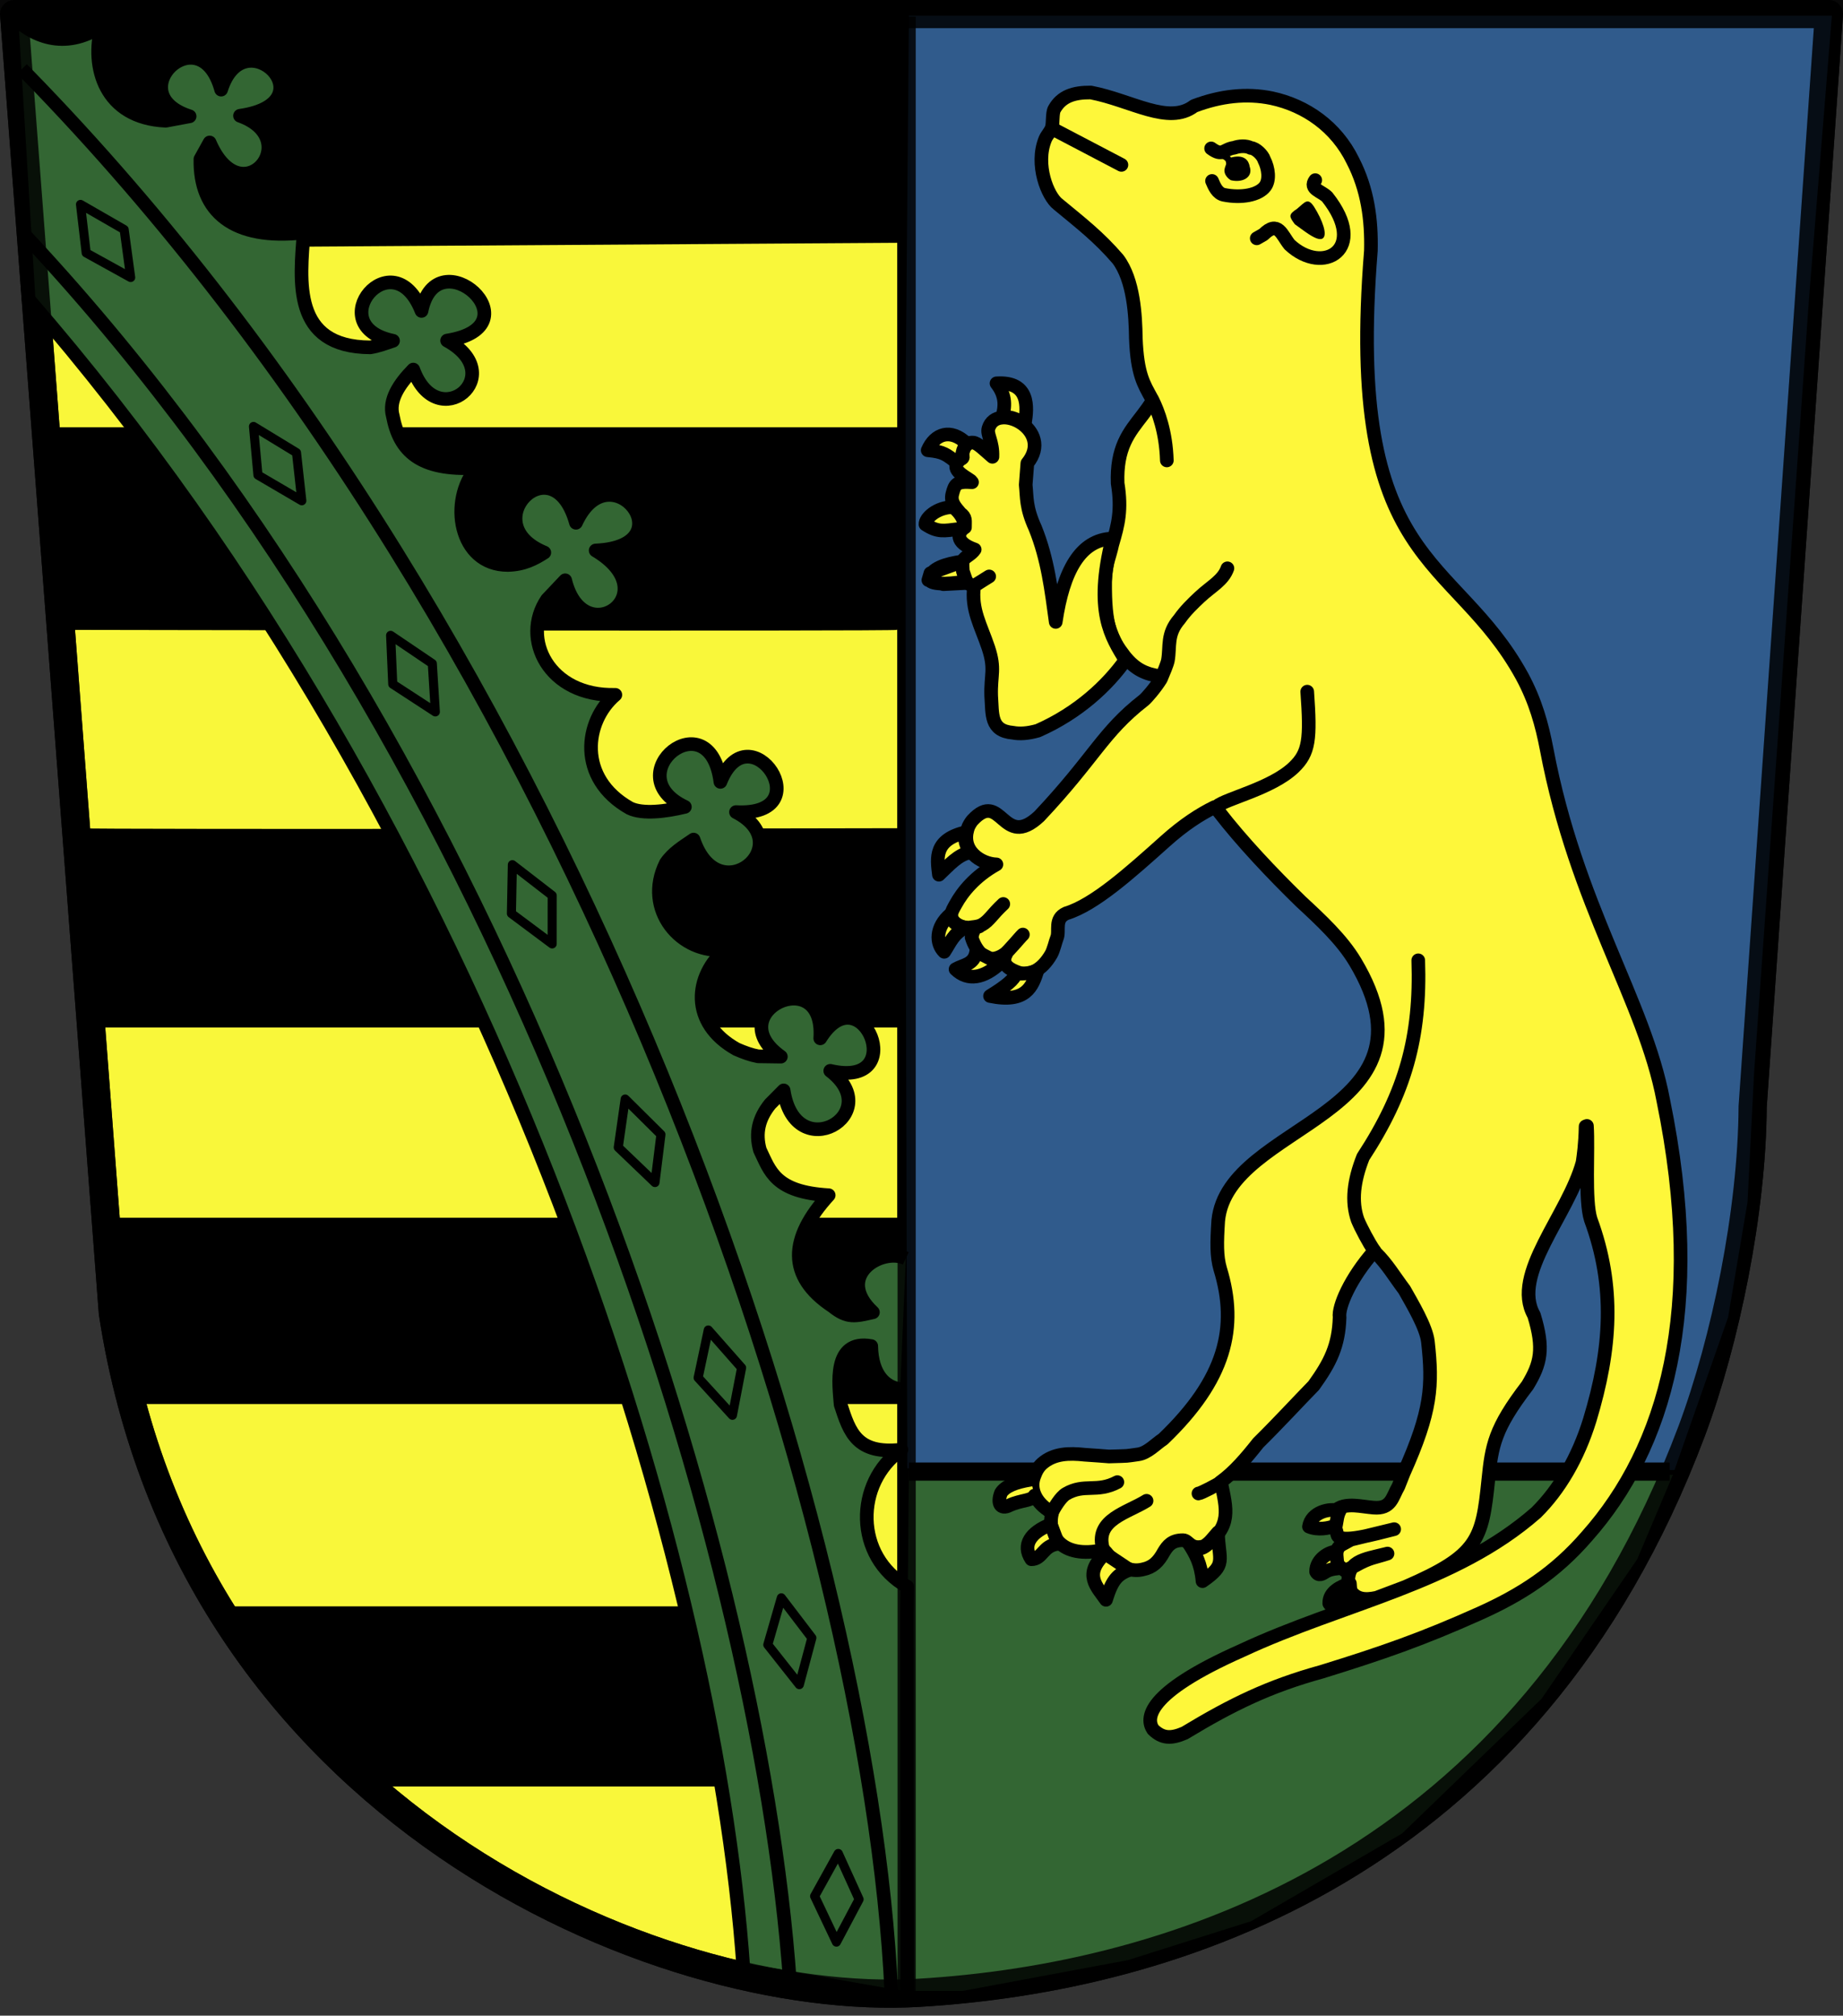 <?xml version="1.0" encoding="UTF-8" standalone="no"?>
<!-- Created with Inkscape (http://www.inkscape.org/) -->

<svg
   xmlns:dc="http://purl.org/dc/elements/1.1/"
   xmlns:cc="http://creativecommons.org/ns#"
   xmlns:rdf="http://www.w3.org/1999/02/22-rdf-syntax-ns#"
   xmlns:svg="http://www.w3.org/2000/svg"
   xmlns="http://www.w3.org/2000/svg"
   xmlns:sodipodi="http://sodipodi.sourceforge.net/DTD/sodipodi-0.dtd"
   xmlns:inkscape="http://www.inkscape.org/namespaces/inkscape"
   width="405.79"
   height="443.529"
   id="svg2"
   version="1.1"
   inkscape:version="0.48.2 r9819"
   sodipodi:docname="New document 1">
  <rect width="100%" height="100%" fill="#333333" stroke="none"/>
  <defs
     id="defs4">
    <inkscape:path-effect
       effect="spiro"
       id="path-effect4190"
       is_visible="true" />
    <inkscape:path-effect
       effect="spiro"
       id="path-effect4186"
       is_visible="true" />
  </defs>
  <sodipodi:namedview
     id="base"
     pagecolor="#ffffff"
     bordercolor="#666666"
     borderopacity="1.0"
     inkscape:pageopacity="0.0"
     inkscape:pageshadow="2"
     inkscape:zoom="0.63721714"
     inkscape:cx="126.75458"
     inkscape:cy="106.14054"
     inkscape:document-units="px"
     inkscape:current-layer="layer5"
     showgrid="false"
     showguides="true"
     inkscape:guide-bbox="true"
     fit-margin-top="0"
     fit-margin-left="0"
     fit-margin-right="0"
     fit-margin-bottom="0"
     inkscape:window-width="1920"
     inkscape:window-height="957"
     inkscape:window-x="0"
     inkscape:window-y="0"
     inkscape:window-maximized="1" />
  <g
     inkscape:groupmode="layer"
     id="layer2"
     inkscape:label="bords"
     style="display:inline"
     sodipodi:insensitive="true"
     transform="translate(-190.231,-305.691)">
    <path
       style="fill:#f9f73a;fill-opacity:1;stroke:#000000;stroke-width:3;stroke-linecap:round;stroke-linejoin:round;stroke-miterlimit:4;stroke-opacity:1;stroke-dasharray:none"
       d="m 389.286,308.791 0,435 -10.984,0.475 -25.001,-3.03 -28.537,-8.839 -27.022,-14.9 -26.011,-17.93 -19.193,-20.456 -14.647,-21.718 -12.122,-23.486 -7.829,-26.264 -3.03,-19.698 -21.718,-279.154 z"
       id="path3985"
       inkscape:connector-curvature="0" />
    <path
       style="fill:none;stroke:#000000;stroke-width:6.2;stroke-linecap:round;stroke-linejoin:round;stroke-miterlimit:4;stroke-opacity:1;stroke-dasharray:none"
       d="M 562.721,620.543 C 526.547,716.733 448.067,740.916 392.526,744.198 335.193,747.587 231.868,704.25 215.077,594.578 l -21.745,-285.788 399.59,0 -16.792,240.414 c -0.13,23.082 -6.004,51.516 -13.409,71.339 z"
       id="path3979"
       inkscape:connector-curvature="0"
       sodipodi:nodetypes="csccccc" />
    <path
       style="fill:#336633;fill-opacity:1;stroke:none"
       d="m 390.357,629.148 168.214,1.071 -7.857,18.571 -21.071,30.714 -30.714,29.643 -33.214,19.286 -27.143,8.571 -36.429,6.786 -12.857,0 z"
       id="path4155"
       inkscape:connector-curvature="0" />
    <path
       style="opacity:0.842;fill:#30639d;fill-opacity:1;stroke:none;display:inline"
       d="m 390.357,309.148 203.214,0 -5,61.786 L 576.429,542.005 575,570.219 570.714,595.576 558.929,629.148 540.357,629.505 390,628.791 l -0.357,-128.929 0,-109.286 z"
       id="path4157"
       inkscape:connector-curvature="0" />
  </g>
  <g
     inkscape:groupmode="layer"
     id="layer3"
     inkscape:label="bandes"
     style="display:inline"
     sodipodi:insensitive="true"
     transform="translate(-190.231,-305.691)">
    <path
       style="fill:#000000;fill-opacity:1;stroke:#000000;stroke-width:1px;stroke-linecap:butt;stroke-linejoin:miter;stroke-opacity:1"
       d="m 389.107,308.791 -0.357,49.821 -193.393,1.25 -1.071,-51.071 z"
       id="path3998"
       inkscape:connector-curvature="0" />
    <path
       style="fill:#000000;fill-opacity:1;stroke:#000000;stroke-width:1px;stroke-linecap:butt;stroke-linejoin:miter;stroke-opacity:1;display:inline"
       d="m 198.929,400.219 188.929,0 0,43.571 c -0.357,0.357 -185,0 -185,0 z"
       id="path4000"
       inkscape:connector-curvature="0" />
    <path
       style="fill:#000000;fill-opacity:1;stroke:#000000;stroke-width:1px;stroke-linecap:butt;stroke-linejoin:miter;stroke-opacity:1"
       d="m 206.429,488.434 c 6.071,0.357 182.143,0 182.143,0 l 0,42.857 -178.929,0 z"
       id="path4004"
       inkscape:connector-curvature="0" />
    <path
       style="fill:#000000;fill-opacity:1;stroke:#000000;stroke-width:1px;stroke-linecap:butt;stroke-linejoin:miter;stroke-opacity:1"
       d="m 212.857,574.148 176.071,0 0,40 -170,0 -4.643,-18.739 z"
       id="path4006"
       inkscape:connector-curvature="0" />
    <path
       style="fill:#000000;fill-opacity:1;stroke:#000000;stroke-width:1px;stroke-linecap:butt;stroke-linejoin:miter;stroke-opacity:1;display:inline"
       d="m 236.628,659.665 152.28,0 0,38.638 -119.451,0 -14.395,-16.18 z"
       id="path4008"
       inkscape:connector-curvature="0"
       sodipodi:nodetypes="cccccc" />
  </g>
  <g
     inkscape:groupmode="layer"
     id="layer4"
     inkscape:label="couronne"
     style="display:inline"
     transform="translate(-190.231,-305.691)">
    <path
       style="fill:#336633;fill-opacity:1;stroke:#000000;stroke-width:3;stroke-linecap:butt;stroke-linejoin:round;stroke-miterlimit:4;stroke-opacity:1;stroke-dasharray:none"
       d="m 388.427,611.363 c -3.211,-0.39 -6.256,-3.143 -6.366,-9.474 -8.641,-1.559 -7.051,8.72 -6.746,12.865 1.98,6.121 3.568,11.016 13.373,9.937 -10.332,7.258 -10.385,23.551 1.296,30.135 l -0.076,5.834 0.085,84.819 -36.066,-6.33 C 347.478,645.406 298.135,488.539 196.533,371.561 l -3.814,-62.495 c 4.534,4.564 11.621,7.792 19.879,2.395 -2.455,8.953 0.713,20.213 14.109,20.803 l 5.276,-0.983 c -15.617,-4.982 2.345,-22.461 6.937,-5.867 5.041,-15.944 23.994,2.918 4.153,5.749 14.429,5.149 0.29,22.111 -6.682,5.881 l -2.035,3.666 c -0.223,11.529 7.241,17.914 22.728,16.162 -0.743,10.509 -2.691,25.149 14.647,25.254 1.74,-0.261 3.368,-0.891 5.038,-1.448 -16.058,-3.295 -0.054,-22.583 6.274,-6.571 3.318,-16.389 25.566,3.37 5.633,6.525 13.884,7.627 -2.148,20.853 -7.448,6.379 -3.158,3.217 -5.468,6.764 -4.507,10.215 1.44,7.635 5.866,12.132 18.458,11.411 -6.176,7.117 -3.957,21.394 6.855,21.37 3.516,-0.075 5.854,-1.328 8.042,-2.731 -15.633,-6.414 1.993,-24.365 6.969,-6.552 7.561,-16.408 24.536,5.233 4.336,6.095 15.954,9.546 -2.751,22.606 -6.709,6.56 l -4.003,4.231 c -5.82,8.546 0.315,21.35 15.048,20.975 -6.797,5.743 -8.504,18.351 3.177,24.935 2.865,1.392 8.028,0.718 12.13,-0.281 -15.153,-7.144 5.424,-23.837 7.827,-5.499 6.364,-15.964 22.408,7.66 3.429,6.648 13.926,7.186 -3.869,22.175 -9.339,6.048 -2.252,1.549 -4.53,2.882 -6.101,5.184 -5.091,10.162 3.315,20.107 13.121,19.028 -6.797,5.743 -7.999,16.078 2.419,21.905 1.689,0.738 3.208,1.287 4.786,1.58 l 4.992,0.069 c -13.653,-9.708 9.802,-20.989 8.675,-4.03 9.083,-14.589 19.981,11.288 2.201,7.149 12.438,9.533 -7.725,21.143 -10.26,4.304 l -2.977,3.003 c -2.514,3.123 -3.296,6.364 -2.248,10.127 2.232,4.606 3.315,9.248 15.141,9.937 -8.65,9.453 -9.199,17.83 0.864,24.466 3.334,2.681 4.951,2.165 8.875,1.293 -8.547,-7.964 1.877,-14.401 7.239,-11.862"
       id="path4125"
       inkscape:connector-curvature="0"
       sodipodi:nodetypes="ccccccccccccccccccccccccccccccccccccccccccccccccccc" />
    <path
       sodipodi:nodetypes="cc"
       inkscape:connector-curvature="0"
       id="path4016"
       d="M 196.664,358.429 C 303.018,472.641 357.296,644.127 364.161,741.926"
       style="fill:none;stroke:#000000;stroke-width:3;stroke-linecap:square;stroke-linejoin:miter;stroke-miterlimit:4;stroke-opacity:1;stroke-dasharray:none" />
    <path
       style="fill:none;stroke:#000000;stroke-width:3;stroke-linecap:square;stroke-linejoin:miter;stroke-miterlimit:4;stroke-opacity:1;stroke-dasharray:none"
       d="M 196.11,321.938 C 319.555,448.301 381.703,641.136 386.477,744.002"
       id="path4018"
       inkscape:connector-curvature="0"
       sodipodi:nodetypes="cc" />
    <path
       id="path4071"
       style="fill:none;stroke:#000000;stroke-width:2;stroke-linecap:round;stroke-linejoin:round;stroke-miterlimit:4;stroke-opacity:1;stroke-dasharray:none"
       d="m 209.208,361.342 9.795,5.41 -1.437,-10.556 0,0 m -8.358,5.145 -1.251,-10.67 9.61,5.525 0,0"
       inkscape:connector-curvature="0"
       sodipodi:nodetypes="cccccccc" />
    <path
       sodipodi:nodetypes="cccccccc"
       inkscape:connector-curvature="0"
       d="m 247.025,410.227 9.657,5.654 -1.172,-10.588 0,0 m -8.484,4.934 -0.984,-10.698 9.468,5.764 0,0"
       style="fill:none;stroke:#000000;stroke-width:2;stroke-linecap:round;stroke-linejoin:round;stroke-miterlimit:4;stroke-opacity:1;stroke-dasharray:none"
       id="path4074" />
    <path
       id="path4076"
       style="fill:none;stroke:#000000;stroke-width:2;stroke-linecap:round;stroke-linejoin:round;stroke-miterlimit:4;stroke-opacity:1;stroke-dasharray:none"
       d="m 276.708,456.231 9.375,6.109 -0.665,-10.632 0,0 m -8.71,4.523 -0.471,-10.733 9.182,6.21 0,0"
       inkscape:connector-curvature="0"
       sodipodi:nodetypes="cccccccc" />
    <path
       sodipodi:nodetypes="cccccccc"
       inkscape:connector-curvature="0"
       d="m 302.835,506.705 8.97,6.69 0.009,-10.653 0,0 m -8.979,3.963 0.209,-10.741 8.77,6.778 0,0"
       style="fill:none;stroke:#000000;stroke-width:2;stroke-linecap:round;stroke-linejoin:round;stroke-miterlimit:4;stroke-opacity:1;stroke-dasharray:none"
       id="path4078" />
    <path
       id="path4080"
       style="fill:none;stroke:#000000;stroke-width:2;stroke-linecap:round;stroke-linejoin:round;stroke-miterlimit:4;stroke-opacity:1;stroke-dasharray:none"
       d="m 326.359,558.162 8.082,7.74 1.315,-10.572 0,0 m -9.397,2.832 1.524,-10.634 7.873,7.802 0,0"
       inkscape:connector-curvature="0"
       sodipodi:nodetypes="cccccccc" />
    <path
       sodipodi:nodetypes="cccccccc"
       inkscape:connector-curvature="0"
       d="m 343.951,608.857 7.546,8.263 2.019,-10.46 0,0 m -9.566,2.197 2.232,-10.509 7.333,8.312 0,0"
       style="fill:none;stroke:#000000;stroke-width:2;stroke-linecap:round;stroke-linejoin:round;stroke-miterlimit:4;stroke-opacity:1;stroke-dasharray:none"
       id="path4082" />
    <path
       id="path4084"
       style="fill:none;stroke:#000000;stroke-width:2;stroke-linecap:round;stroke-linejoin:round;stroke-miterlimit:4;stroke-opacity:1;stroke-dasharray:none"
       d="m 359.288,667.608 6.939,8.779 2.758,-10.29 0,0 m -9.698,1.511 2.974,-10.323 6.724,8.812 0,0"
       inkscape:connector-curvature="0"
       sodipodi:nodetypes="cccccccc" />
    <path
       sodipodi:nodetypes="cccccccc"
       inkscape:connector-curvature="0"
       d="m 369.595,722.932 4.799,10.109 4.99,-9.412 0,0 m -9.79,-0.697 5.208,-9.396 4.582,10.093 0,0"
       style="fill:none;stroke:#000000;stroke-width:2;stroke-linecap:round;stroke-linejoin:round;stroke-miterlimit:4;stroke-opacity:1;stroke-dasharray:none"
       id="path4086" />
  </g>
  <g
     inkscape:groupmode="layer"
     id="layer5"
     inkscape:label="contours"
     style="display:inline"
     sodipodi:insensitive="true"
     transform="translate(-190.231,-305.691)">
    <path
       sodipodi:nodetypes="csccccc"
       inkscape:connector-curvature="0"
       id="path4139"
       d="M 562.721,620.543 C 526.547,716.733 448.067,740.916 392.526,744.198 335.193,747.587 231.868,704.25 215.077,594.578 l -21.745,-285.788 399.59,0 -16.792,240.414 c -0.13,23.082 -6.004,51.516 -13.409,71.339 z"
       style="opacity:0.842;fill:none;stroke:#000000;stroke-width:6.2;stroke-linecap:round;stroke-linejoin:miter;stroke-miterlimit:4;stroke-opacity:1;stroke-dasharray:none;display:inline" />
    <path
       style="opacity:0.842;fill:none;stroke:#000000;stroke-width:4;stroke-linecap:butt;stroke-linejoin:miter;stroke-miterlimit:4;stroke-opacity:1;stroke-dasharray:none;display:inline"
       d="m 389.857,309.362 0,437.857"
       id="path4146"
       inkscape:connector-curvature="0" />
    <path
       style="fill:none;stroke:#000000;stroke-width:4;stroke-linecap:butt;stroke-linejoin:miter;stroke-miterlimit:4;stroke-opacity:1;stroke-dasharray:none"
       d="m 390.357,629.505 167.5,0"
       id="path4152"
       inkscape:connector-curvature="0" />
  </g>
  <g
     inkscape:groupmode="layer"
     id="layer6"
     inkscape:label="chien"
     style="display:inline"
     sodipodi:insensitive="true"
     transform="translate(-190.231,-305.691)">
    <path
       id="path4353"
       style="fill:#fef73a;fill-opacity:1;stroke:#000000;stroke-width:3;stroke-linecap:round;stroke-linejoin:round;stroke-miterlimit:4;stroke-opacity:1;stroke-dasharray:none"
       d="m 411.132,504.607 c -2.483,2.308 -3.082,3.669 -4.697,4.575 -0.895,0.502 -2.236,0.503 -2.945,0.638 -1.033,0.196 -3.854,-0.792 -3.804,-2.824 0.018,-0.71 0.499,-1.472 0.977,-2.343 1.478,-2.693 4.253,-6.154 8.955,-8.758 -3.242,-0.084 -8.189,-2.993 -6.154,-8.318 0.294,-0.603 0.641,-1.134 0.882,-1.395 6.432,-6.939 6.628,6.696 14.714,-0.884 12.275,-13.044 13.943,-18.471 23.003,-25.514 0.668,-0.538 2.56,-2.746 3.709,-4.586 l -0.057,-0.693 c -3.301,-0.49 -5.541,-1.511 -7.872,-4.411 -2.939,-3.855 -4.393,-6.371 -4.282,-16.66 0.038,-3.503 1.026,-5.262 1.571,-7.934 1.295,-4.379 2.127,-7.581 1.179,-13.471 -0.069,-1.908 0.043,-3.544 0.291,-4.981 1.063,-6.153 4.637,-8.638 7.328,-13.079 l -0.185,-0.701 c -1.648,-3.059 -3.117,-5.119 -3.429,-13.161 -0.069,-5.01 -0.473,-12.782 -3.936,-17.387 -4.222,-4.902 -8.026,-7.821 -13.178,-12.081 -2.315,-1.736 -5.117,-8.736 -2.843,-14.307 0.403,-0.987 1.146,-1.58 1.455,-2.575 0.309,-0.995 0.08,-3.177 0.561,-4.045 1.578,-2.848 4.308,-3.704 8.036,-3.666 8.968,1.721 17.095,7.256 22.729,2.969 5.847,-2.217 11.55,-2.851 17.092,-1.715 7.527,1.611 14.204,6.29 17.841,13.705 3.307,6.396 4.158,13.065 3.999,19.847 -5.66,70.165 18.248,66.23 33.285,93.652 2.953,5.476 4.367,10.594 5.418,16.07 6.508,34.424 21.538,55.327 25.654,77.145 9.498,46.283 0.412,76.635 -16.755,95.979 -7.038,8.159 -14.675,12.986 -23.689,17.03 -12.627,5.658 -21.316,8.677 -34.708,12.819 -11.622,3.2 -19.758,7.165 -30.223,13.487 -2.93,1.27 -4.88,1.239 -6.935,-0.766 -1.559,-2.332 -1.904,-7.895 19.531,-17.392 22.376,-10.44 46.824,-14.584 64.804,-30.339 5.154,-5.09 9.248,-12.11 11.802,-20.369 4.736,-15.672 5.673,-29.317 0.22,-44.12 -1.351,-4.247 -0.476,-15.24 -0.837,-20.602 l -0.292,0.113 c -0.08,4 -0.46,6.462 -0.667,7.907 -3.141,11.567 -15.796,24.656 -10.699,33.62 2.267,7.427 1.474,10.655 -1.416,15.449 -7.314,9.53 -7.877,13.278 -8.646,20.819 -1.343,13.138 -2.201,16.592 -18.262,23.53 l -6.325,2.382 c -2.374,0.508 -4.918,0.594 -6.187,-2.399 -0.619,-5.781 3.08,-5.942 8.586,-7.324 -2.827,0.931 -3.853,0.838 -7.071,2.652 l -2.273,1.136 -1.263,-1.01 c -1.177,-1.101 -1.202,-3.676 0.517,-4.725 l 2.04,-1.114 9.516,-2.306 c -4.092,1.015 -12.059,3.323 -12.516,1.223 -0.472,-2.102 -1.424,-3.506 -0.352,-5.2 0.683,-1.079 2.562,-1.305 4.138,-1.218 1.313,0.072 2.821,0.344 4.21,0.458 3.885,0.321 4.067,-2.274 5.453,-4.67 l 1.154,-2.908 c 6.163,-13.724 6.405,-19.321 5.343,-28.924 -0.36,-3.259 -3.525,-8.483 -5.183,-11.444 -2.184,-2.898 -3.799,-5.68 -6.299,-8.124 l -0.289,-0.436 c -5.38,6.08 -8.008,12.345 -7.674,14.615 -0.194,6.3 -2.064,9.97 -5.689,15.022 -3.297,3.369 -7.965,8.43 -12.231,12.631 -2.618,3.312 -5.294,6.453 -8.299,8.603 l 0.144,0.201 c 1.136,5.631 2.483,9.663 -3.75,13.929 -3.102,0.855 -3.363,-1.318 -4.639,-1.328 -2.432,-0.019 -3.384,1.176 -4.249,2.602 -1.187,2.18 -2.434,3.365 -4.561,3.81 -2.67,0.666 -4.606,-0.512 -6.524,-2.08 -0.594,-0.491 -1.143,-1.038 -1.594,-1.627 l -0.551,-0.581 c -9.53,2.135 -12.482,-3.476 -11.384,-8.033 l -0.962,-0.799 c -2.679,-1.827 -3.945,-4.588 -2.99,-7.24 0.409,-1.136 0.847,-2.062 1.766,-2.893 2.611,-2.305 5.998,-2.336 9.411,-1.967 2.03,0.129 3.99,0.284 5.329,0.385 5.004,-0.156 3.305,-0.045 6.399,-0.464 2.1,-0.284 3.819,-2.24 5.543,-3.379 13.675,-13.125 16.503,-24.5 12.534,-37.459 -0.794,-2.761 -0.74,-5.713 -0.427,-10.589 2.102,-21.626 50.524,-22.91 30.15,-56.973 -2.966,-4.939 -7.539,-9.158 -12,-13.293 -6.182,-6.015 -13.071,-13.303 -18.057,-19.784 l -0.974,-0.923 c -3.133,1.552 -6.653,3.785 -10.77,7.471 -7.784,6.968 -15.595,13.989 -21.828,15.883 -2.712,1.229 -1.378,3.838 -2.041,5.426 -0.302,0.722 -0.707,2.613 -1.264,3.582 -2.093,3.642 -4.907,4.861 -7.356,3.959 -1.322,-0.486 -3.863,-1.526 -2.592,-3.957 l -0.518,0.098 c -0.923,0.602 -1.974,0.979 -3.162,0.876 -0.796,-0.069 -2.846,-1.355 -3.889,-4.71 0.259,-1.002 0.401,-2.083 1.694,-2.396"
       inkscape:connector-curvature="0"
       sodipodi:nodetypes="cssssccscccccsccscccccsscccccccccccccccccccccccccccccccccccscsccscccccccccscccccccscccscccccccscsssccccc" />
    <path
       style="fill:#fef73a;fill-opacity:1;stroke:#000000;stroke-width:3;stroke-linecap:round;stroke-linejoin:round;stroke-miterlimit:4;stroke-opacity:1;stroke-dasharray:none"
       d="m 435.135,424.204 c -7.048,0.232 -10.809,7.155 -12.457,18.337 -0.952,-6.893 -1.734,-13.786 -4.527,-20.678 -2.076,-4.55 -1.79,-6.737 -2.08,-9.5 l 0.364,-4.73 c 5.982,-7.354 -6.746,-13.673 -8.558,-7.694 -0.42,1.384 1.009,2.923 0.865,6.271 -1.98,-1.684 -3.193,-3.01 -4.23,-3.121 -1.711,-0.184 -2.512,1.848 -2.288,3.009 0.104,0.538 -0.446,0.51 -0.499,0.617 -2.605,2.167 0.677,3.638 2.186,4.71 0.712,0.506 -1.804,-0.366 0.339,0.375 -3.461,-0.269 -3.794,0.498 -4.33,2.565 -0.475,1.829 0.693,2.963 1.756,4.251 1.314,0.979 0.992,1.573 1.019,3.119 -1.636,0.989 -2.306,3.333 2.142,4.87 -0.747,1.152 -2.254,1.627 -2.553,2.456 -0.634,1.755 0.01,3.225 0.532,4.283 0.278,0.565 1.569,1.494 1.88,1.264 7.509,-4.642 0.039,-0.095 0.007,0.085 -0.684,5.131 1.5,8.624 3.138,13.518 1.583,4.777 0.492,5.873 0.629,10.574 0.3,4.121 -0.256,7.705 4.793,8.14 1.488,0.286 3.29,0.169 5.486,-0.454 8.929,-3.929 15.357,-10 19.286,-15.536 -3.088,-5.113 -6.921,-10.581 -2.9,-26.73 z"
       id="path4291"
       inkscape:connector-curvature="0" />
    <path
       style="fill:none;stroke:#000000;stroke-width:3;stroke-linecap:round;stroke-linejoin:round;stroke-miterlimit:4;stroke-opacity:1;stroke-dasharray:none"
       d="m 479.822,345.331 c -1.445,1.942 1.424,2.436 2.647,3.724 9.121,11.506 -0.957,17.366 -8.294,10.477 -1.759,-2.157 -2.523,-5.451 -5.763,-2.236 l -1.469,0.839"
       id="path4170"
       inkscape:connector-curvature="0"
       sodipodi:nodetypes="ccccc" />
    <path
       style="fill:#000000;fill-opacity:1;stroke:none"
       d="m 475.309,355.02 c 1.543,1.101 3.378,2.57 4.733,3.091 0.577,0.222 1.067,0.272 1.41,0.049 1.14,-0.741 -0.032,-4.029 -1.901,-6.98 -1.405,-2.106 -1.983,-0.986 -3.746,0.466 -1.998,1.292 -1.686,1.738 -0.495,3.374 z"
       id="path4172"
       inkscape:connector-curvature="0"
       sodipodi:nodetypes="cssccc" />
    <path
       style="fill:none;stroke:#000000;stroke-width:3;stroke-linecap:round;stroke-linejoin:round;stroke-miterlimit:4;stroke-opacity:1;stroke-dasharray:none"
       d="m 456.894,338.348 c 2.61,1.897 2.654,0.173 5.097,-0.147 1.048,-0.387 2.619,-0.501 3.627,0.044 1.158,0.067 2.655,1.625 2.931,2.565 1.013,1.969 1.276,4.51 0.244,5.899 -1.431,1.927 -5.261,2.618 -9.089,1.846 -1.457,-0.294 -2.123,-1.894 -2.61,-3.047"
       id="path4200"
       inkscape:connector-curvature="0"
       sodipodi:nodetypes="ccccssc" />
    <path
       sodipodi:nodetypes="cccc"
       inkscape:connector-curvature="0"
       id="path4255"
       d="m 400.051,417.272 c -3.59,0.057 -6.116,2.438 -6.052,3.801 2.764,1.828 4.093,1.408 7.341,1.026 2.497,-0.247 0.511,-3.56 -1.289,-4.826 z"
       style="fill:#fef73a;fill-opacity:1;stroke:#000000;stroke-width:3;stroke-linecap:round;stroke-linejoin:round;stroke-miterlimit:4;stroke-opacity:1;stroke-dasharray:none" />
    <path
       style="fill:#fef73a;fill-opacity:1;stroke:#000000;stroke-width:3;stroke-linecap:round;stroke-linejoin:round;stroke-miterlimit:4;stroke-opacity:1;stroke-dasharray:none"
       d="m 402.411,433.705 c -3.748,0.584 -7.502,0.652 -7.63,-0.654 0.465,-2.296 3.626,-3.273 7.323,-3.804 l 0.127,2.132 0.893,2.589 -5.179,0.268 -3.304,-0.893 0.446,-1.518 7.015,-2.579"
       id="path4257"
       inkscape:connector-curvature="0"
       sodipodi:nodetypes="ccc" />
    <path
       style="fill:#fef73a;fill-opacity:1;stroke:#000000;stroke-width:3;stroke-linecap:round;stroke-linejoin:round;stroke-miterlimit:4;stroke-opacity:1;stroke-dasharray:none"
       d="m 417.143,631.291 c -3.248,0.523 -5.595,1.421 -6.515,2.914 -0.887,2.252 -0.106,3.742 1.873,2.719 2.603,-1.2 4.99,-0.959 5.534,-2.151"
       id="path4268"
       inkscape:connector-curvature="0"
       sodipodi:nodetypes="cccc" />
    <path
       style="fill:#fef73a;fill-opacity:1;stroke:#000000;stroke-width:3;stroke-linecap:round;stroke-linejoin:round;stroke-miterlimit:4;stroke-opacity:1;stroke-dasharray:none"
       d="m 421.607,641.112 c -4.434,1.736 -6.399,4.534 -4.286,7.679 2.434,0.028 2.499,-3.04 5.893,-3.393 z"
       id="path4270"
       inkscape:connector-curvature="0"
       sodipodi:nodetypes="cccc" />
    <path
       style="fill:#fef73a;fill-opacity:1;stroke:#000000;stroke-width:3;stroke-linecap:round;stroke-linejoin:round;stroke-miterlimit:4;stroke-opacity:1;stroke-dasharray:none"
       d="m 433.571,647.541 c -4.949,4.61 -1.79,7.322 0.179,10.179 1.399,-4.583 2.657,-5.642 5.179,-6.607 z"
       id="path4272"
       inkscape:connector-curvature="0"
       sodipodi:nodetypes="cccc" />
    <path
       style="fill:#fef73a;fill-opacity:1;stroke:#000000;stroke-width:3;stroke-linecap:round;stroke-linejoin:round;stroke-miterlimit:4;stroke-opacity:1;stroke-dasharray:none"
       d="m 452.143,645.576 c 1.277,2.029 2.513,4.14 2.857,8.036 5.404,-3.738 3.598,-4.341 3.393,-10.714 l -2.321,2.679 c -1.757,1.492 -2.874,0.851 -3.929,0 z"
       id="path4274"
       inkscape:connector-curvature="0"
       sodipodi:nodetypes="ccccc" />
    <path
       style="fill:#fef73a;fill-opacity:1;stroke:#000000;stroke-width:3;stroke-linecap:round;stroke-linejoin:round;stroke-miterlimit:4;stroke-opacity:1;stroke-dasharray:none"
       d="m 403.036,488.791 c -7.166,1.599 -6.54,5.661 -6.071,9.375 2.254,-2.117 4.277,-4.528 6.964,-4.911 -0.879,-1.269 -1.672,-2.958 -0.893,-4.464 z"
       id="path4276"
       inkscape:connector-curvature="0"
       sodipodi:nodetypes="cccc" />
    <path
       style="fill:#fef73a;fill-opacity:1;stroke:#000000;stroke-width:3;stroke-linecap:round;stroke-linejoin:round;stroke-miterlimit:4;stroke-opacity:1;stroke-dasharray:none"
       d="m 399.554,506.826 c -3.44,2.889 -3.253,6.541 -1.429,8.304 1.33,-2.007 2.011,-4.052 4.732,-5.357 -2.061,-0.26 -3.46,-1.646 -3.304,-2.946 z"
       id="path4278"
       inkscape:connector-curvature="0"
       sodipodi:nodetypes="cccc" />
    <path
       style="fill:#fef73a;fill-opacity:1;stroke:#000000;stroke-width:3;stroke-linecap:round;stroke-linejoin:round;stroke-miterlimit:4;stroke-opacity:1;stroke-dasharray:none"
       d="m 405.179,515.041 c -0.421,2.954 -2.832,2.925 -4.554,3.929 2.753,2.668 6.236,1.941 9.732,-1.25 z"
       id="path4280"
       inkscape:connector-curvature="0"
       sodipodi:nodetypes="cccc" />
    <path
       style="fill:#fef73a;fill-opacity:1;stroke:#000000;stroke-width:3;stroke-linecap:round;stroke-linejoin:round;stroke-miterlimit:4;stroke-opacity:1;stroke-dasharray:none"
       d="m 413.839,519.951 c -0.151,1.161 -2.192,2.812 -5.625,4.911 7.99,1.649 9.322,-2.115 10.446,-5.625 -2.159,0.822 -3.621,0.708 -4.821,0.714 z"
       id="path4282"
       inkscape:connector-curvature="0"
       sodipodi:nodetypes="cccc" />
    <path
       style="fill:#fef73a;fill-opacity:1;stroke:#000000;stroke-width:3;stroke-linecap:round;stroke-linejoin:round;stroke-miterlimit:4;stroke-opacity:1;stroke-dasharray:none"
       d="m 415.447,511.336 c -0.731,0.691 -2.804,3.293 -4.308,4.602"
       id="path4316"
       inkscape:connector-curvature="0"
       sodipodi:nodetypes="cc" />
    <path
       style="fill:#fef73a;fill-opacity:1;stroke:#000000;stroke-width:3;stroke-linecap:round;stroke-linejoin:round;stroke-miterlimit:4;stroke-opacity:1;stroke-dasharray:none"
       d="m 459.21,631.75 c -0.865,0.599 -4.506,2.521 -5.102,2.577"
       id="path4301"
       inkscape:connector-curvature="0"
       sodipodi:nodetypes="cc" />
    <path
       style="fill:#fef73a;fill-opacity:1;stroke:#000000;stroke-width:3;stroke-linecap:round;stroke-linejoin:round;stroke-miterlimit:4;stroke-opacity:1;stroke-dasharray:none"
       d="m 421.903,333.992 15.241,7.98"
       id="path4299"
       inkscape:connector-curvature="0"
       sodipodi:nodetypes="cc" />
    <path
       style="fill:#fef73a;fill-opacity:1;stroke:#000000;stroke-width:3;stroke-linecap:round;stroke-linejoin:round;stroke-miterlimit:4;stroke-opacity:1;stroke-dasharray:none"
       d="m 478.055,457.887 c 0.744,10.489 0.436,13.416 -2.951,16.663 -4.841,4.641 -14.815,6.827 -16.988,8.593"
       id="path4289"
       inkscape:connector-curvature="0"
       sodipodi:nodetypes="csc" />
    <path
       id="path4284"
       style="fill:#fef73a;fill-opacity:1;stroke:#000000;stroke-width:3;stroke-linecap:round;stroke-linejoin:round;stroke-miterlimit:4;stroke-opacity:1;stroke-dasharray:none"
       d="m 436.25,631.826 c -4.539,2.397 -7.255,0.226 -11.289,2.576 -1.182,0.689 -2.61,3.028 -3.168,4.229"
       inkscape:connector-curvature="0"
       sodipodi:nodetypes="csc" />
    <path
       style="fill:#fef73a;fill-opacity:1;stroke:#000000;stroke-width:3;stroke-linecap:round;stroke-linejoin:round;stroke-miterlimit:4;stroke-opacity:1;stroke-dasharray:none"
       d="m 447.143,407.005 c -0.189,-6.275 -1.907,-10.815 -3.168,-13.327"
       id="path4328"
       inkscape:connector-curvature="0"
       sodipodi:nodetypes="cc" />
    <path
       style="fill:#fef73a;fill-opacity:1;stroke:#000000;stroke-width:3;stroke-linecap:round;stroke-linejoin:round;stroke-miterlimit:4;stroke-opacity:1;stroke-dasharray:none"
       d="m 460.483,430.746 c -0.944,2.679 -3.531,3.926 -6.071,6.293 -1.586,1.478 -3.203,3.049 -4.501,4.904 -2.86,3.298 -1.981,5.99 -2.532,9.068 -0.153,0.823 -0.979,2.744 -1.416,3.775"
       id="path4323"
       inkscape:connector-curvature="0"
       sodipodi:nodetypes="csccc" />
    <path
       style="fill:#fef73a;fill-opacity:1;stroke:#000000;stroke-width:3;stroke-linecap:round;stroke-linejoin:round;stroke-miterlimit:4;stroke-opacity:1;stroke-dasharray:none"
       d="m 502.5,517.005 c 0.577,16.868 -2.866,29.092 -12.142,43.281 -2.078,5.247 -2.607,9.796 -1.205,13.83 0.786,1.909 2.473,5.007 3.6,6.729"
       id="path4343"
       inkscape:connector-curvature="0"
       sodipodi:nodetypes="cccc" />
    <path
       style="fill:#fef73a;fill-opacity:1;stroke:#000000;stroke-width:3;stroke-linecap:round;stroke-linejoin:round;stroke-miterlimit:4;stroke-opacity:1;stroke-dasharray:none"
       d="m 432.972,646.086 c -1.428,-6.069 5.451,-7.498 9.707,-10.152"
       id="path4351"
       inkscape:connector-curvature="0"
       sodipodi:nodetypes="cc" />
    <path
       style="fill:#fef73a;fill-opacity:1;stroke:#000000;stroke-width:3;stroke-linecap:round;stroke-linejoin:round;stroke-miterlimit:4;stroke-opacity:1;stroke-dasharray:none"
       d="m 485.188,638.175 c -2.192,-0.737 -6.241,0.273 -6.75,3.438 1.916,0.803 4.292,0.42 5.938,-0.25 0.217,-1.089 0.289,-2.251 0.812,-3.188 z"
       id="path4356"
       inkscape:connector-curvature="0"
       sodipodi:nodetypes="cccc" />
    <path
       sodipodi:nodetypes="ccsccc"
       inkscape:connector-curvature="0"
       id="path4358"
       d="m 484.572,647.128 c -1.629,-0.088 -4.636,1.711 -4.558,4.418 0.531,1.028 1.419,0.442 2.018,0.061 0.842,-0.534 1.748,-0.7 2.812,-0.799 -0.065,-0.957 -0.445,-2.777 -0.273,-3.68 z"
       style="fill:#fef73a;fill-opacity:1;stroke:#000000;stroke-width:3;stroke-linecap:round;stroke-linejoin:round;stroke-miterlimit:4;stroke-opacity:1;stroke-dasharray:none" />
    <path
       style="fill:#fef73a;fill-opacity:1;stroke:#000000;stroke-width:3;stroke-linecap:round;stroke-linejoin:round;stroke-miterlimit:4;stroke-opacity:1;stroke-dasharray:none"
       d="m 487.449,654.129 c -1.963,0.632 -4.623,1.825 -4.542,4.387 0.551,0.973 1.471,-0.11 2.092,-0.471 0.873,-0.506 1.603,-0.927 2.705,-1.021 -0.067,-0.906 -0.343,-0.813 -0.164,-1.668 z"
       id="path4360"
       inkscape:connector-curvature="0"
       sodipodi:nodetypes="ccsccc" />
    <path
       style="fill:#fef73a;fill-opacity:1;stroke:#000000;stroke-width:3;stroke-linecap:butt;stroke-linejoin:round;stroke-miterlimit:4;stroke-opacity:1;stroke-dasharray:none"
       d="m 410.893,397.541 c 0.644,-2.323 0.926,-4.707 -1.25,-7.5 7.337,-0.479 6.818,5.29 6.25,8.75 -1.589,-0.534 -2.811,-1.617 -5,-1.25 z"
       id="path4251"
       inkscape:connector-curvature="0"
       sodipodi:nodetypes="cccc" />
    <path
       style="fill:#fef73a;fill-opacity:1;stroke:#000000;stroke-width:3;stroke-linecap:round;stroke-linejoin:round;stroke-miterlimit:4;stroke-opacity:1;stroke-dasharray:none"
       d="m 402.973,403.204 c -3.377,-3.22 -6.879,-2.157 -8.482,1.561 3.628,0.342 4.034,0.974 6.32,2.602 0.676,-0.585 1.181,-0.565 1.221,-1.127 0.187,-2.618 1.202,-2.349 0.941,-3.037 z"
       id="path4253"
       inkscape:connector-curvature="0"
       sodipodi:nodetypes="cccsc" />
    <path
       style="fill:#000000;fill-opacity:1;stroke:#000000;stroke-width:1px;stroke-linecap:square;stroke-linejoin:round;stroke-opacity:1"
       d="m 459.23,339.918 c 2.431,0.452 1.335,1.169 1.905,0.997 2.792,-0.843 3.601,0.386 3.762,1.552 0.749,2.005 -1.405,2.9 -3.486,2.405 -0.269,-0.15 -1.254,-0.947 -1.066,-1.87 -0.002,-0.192 0.355,-1.002 0.357,-1.19 0.013,-0.979 -0.364,-1.269 -1.458,-1.83 z"
       id="path4362"
       inkscape:connector-curvature="0"
       sodipodi:nodetypes="cscccscc" />
  </g>
</svg>
